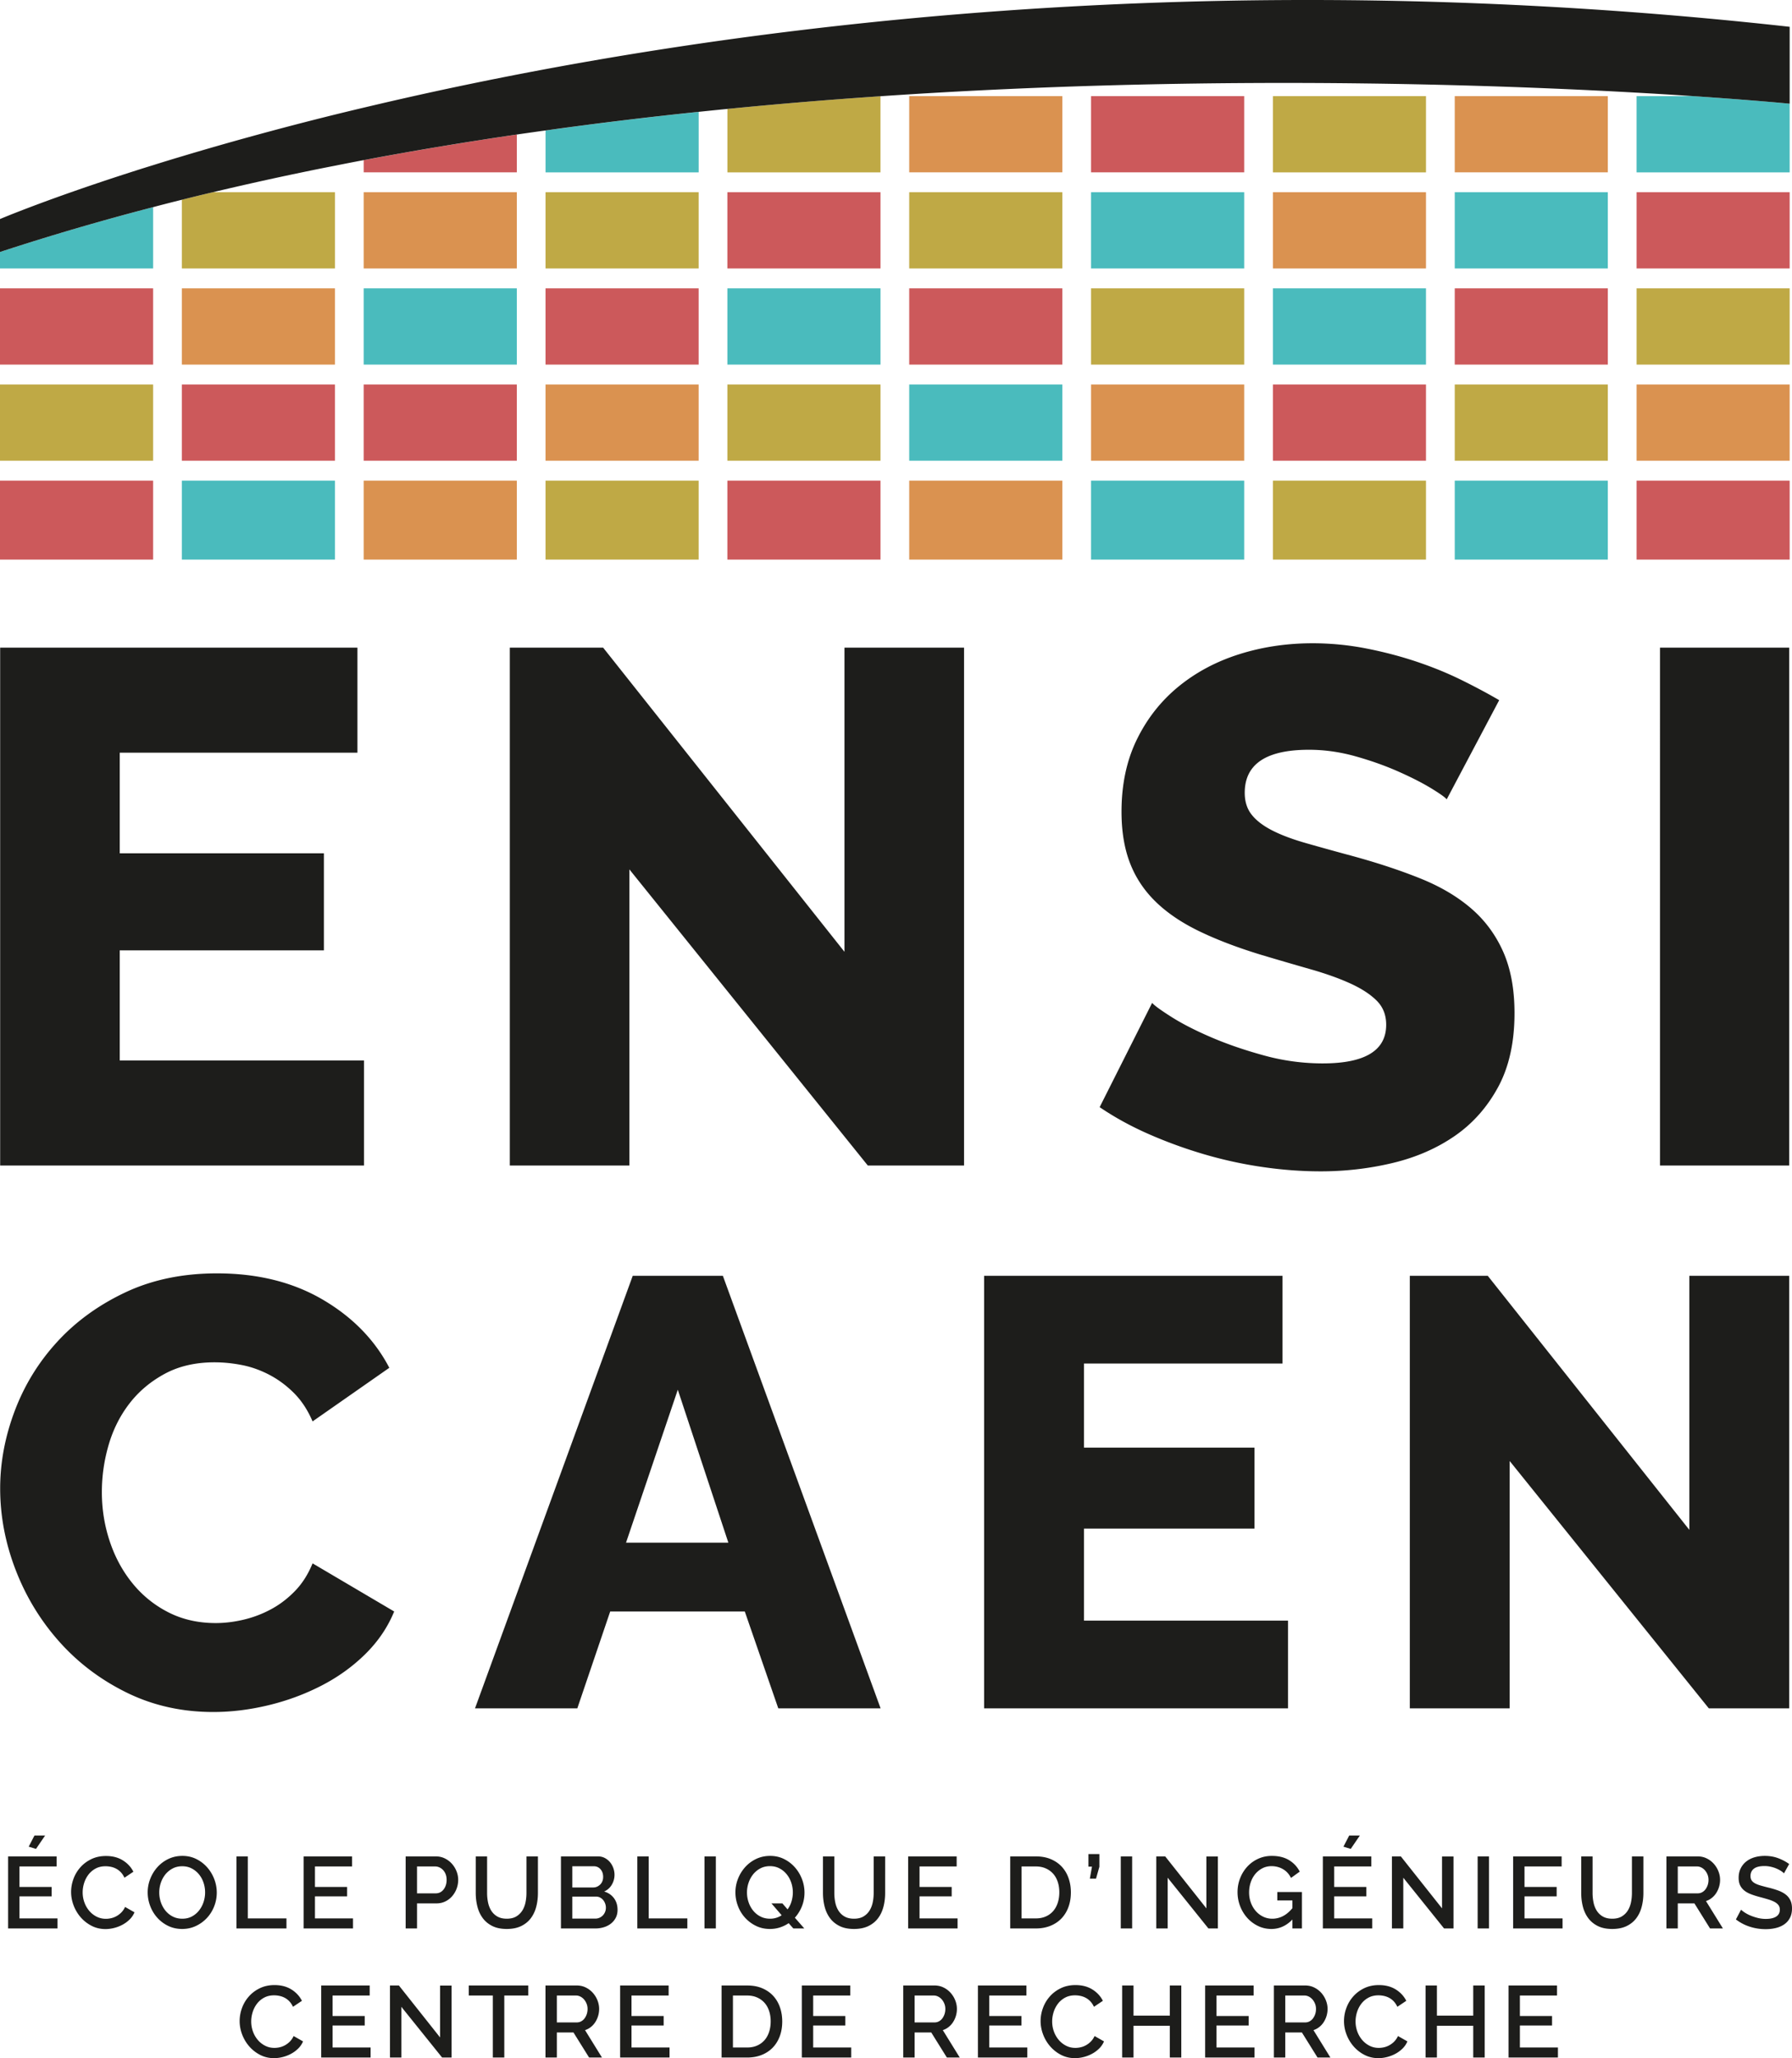 <svg xmlns="http://www.w3.org/2000/svg" viewBox="0 0 600 688.85"><path d="M0 89.86h51.272V69.325C33.882 73.847 16.748 78.848 0 84.345v5.515zm60.885 97.434h51.27v-26.436h-51.27v26.436zm60.885-65.263h51.27V96.515h-51.27v25.516zm60.89-64.343h51.273V37.43c-16.968 1.765-34.102 3.824-51.272 6.232v14.027zm60.88 64.343h51.27V96.515h-51.27v25.516zm60.886 32.172h51.27v-25.517h-51.27v25.517zM365.31 89.86h51.27V64.343h-51.27V89.86zm0 97.434h51.27v-26.436h-51.27v26.436zM566.88 32.172h-18.917v25.516h51.254v-22.98s-11.674-1.158-32.337-2.536zm-79.8 57.688h51.252V64.343H487.08V89.86zm-60.885 32.171h51.252V96.515h-51.252v25.516zm60.885 65.263h51.252v-26.436H487.08v26.436z" fill="#4abbbd"/><path d="M121.77 89.86h51.27V64.343h-51.27V89.86zM60.885 122.03h51.27V96.515h-51.27v25.516zm60.885 65.263h51.27v-26.436h-51.27v26.436zm60.885-33.091h51.27v-25.517h-51.27v25.517zm121.77 33.09h51.27v-26.435h-51.27v26.436zm0-129.605h51.27V32.172h-51.27v25.516zm60.886 96.515h51.27v-25.517h-51.27v25.517zm121.77-96.515h51.252V32.172H487.08v25.516zM426.196 89.86h51.252V64.343h-51.252V89.86zm121.77 38.826v25.517h51.252v-25.517h-51.252z" fill="#da9250"/><path d="M243.54 89.86h51.27V64.343h-51.27V89.86zm0 97.434h51.27v-26.436h-51.27v26.436zM0 122.03h51.27V96.515H0v25.516zm0 65.263h51.27v-26.436H0v26.436zm60.885-33.091h51.27v-25.517h-51.27v25.517zm60.885 0h51.27v-25.517h-51.27v25.517zm.004-96.515h51.272V45.022c-17.115 2.518-34.23 5.35-51.272 8.567v4.1zm60.881 64.343h51.27V96.515h-51.27v25.516zm121.77 0h51.27V96.515h-51.27v25.516zm60.886-64.343h51.27V32.172h-51.27v25.516zm182.655 6.655V89.86h51.252V64.343h-51.252zm-60.885 57.688h51.252V96.515H487.08v25.516zm-60.885 32.172h51.252v-25.517h-51.252v25.517zm121.77 33.09h51.252v-26.435h-51.252v26.436z" fill="#cc595b"/><path d="M294.802 32.208a1663.4 1663.4 0 0 0-51.254 4.247v21.233h51.254v-25.48zM0 154.203h51.27v-25.517H0v25.517zm60.887-87.341V89.86h51.272V64.343H71.237a653.968 653.968 0 0 0-10.35 2.519zM182.655 89.86h51.27V64.343h-51.27V89.86zm0 97.434h51.27v-26.436h-51.27v26.436zm60.886-33.091h51.27v-25.517h-51.27v25.517zm60.885-64.343h51.27V64.343h-51.27V89.86zm60.885 32.171h51.27V96.515h-51.27v25.516zm60.885-64.343h51.252V32.172h-51.252v25.516zm0 129.606h51.252v-26.436h-51.252v26.436zm60.885-33.091h51.252v-25.517H487.08v25.517zm60.885-57.688v25.516h51.252V96.515h-51.252z" fill="#bfa945"/><path d="M60.887 66.862c3.438-.864 6.894-1.71 10.35-2.519 9.89-2.353 19.854-4.577 29.874-6.655a735.126 735.126 0 0 1 11.048-2.224 808.135 808.135 0 0 1 9.615-1.875c17.042-3.218 34.157-6.049 51.272-8.567 3.199-.46 6.416-.92 9.615-1.36 17.17-2.409 34.304-4.468 51.272-6.233 3.217-.33 6.416-.662 9.615-.974a1663.4 1663.4 0 0 1 51.254-4.247c117.913-8.015 221.689-3.4 272.079-.036 20.663 1.378 32.337 2.537 32.337 2.537V8.97c-194.114-21.564-354.788-.44-460.715 23.2a1320.763 1320.763 0 0 0-16.73 3.861c-3.271.772-6.47 1.544-9.614 2.316-19.468 4.817-36.62 9.597-51.272 13.99a583.127 583.127 0 0 0-9.615 2.942 496.407 496.407 0 0 0-7.647 2.408 789.506 789.506 0 0 0-19.836 6.655C8.199 69.821 0 73.314 0 73.314v11.03c16.748-5.496 33.881-10.497 51.272-15.019a565.494 565.494 0 0 1 9.615-2.463zm58.787 185.056v-35.154H.054V390.09h121.817v-35.154h-81.78v-36.862h68.353v-32.468H40.091v-33.688h79.583zm163.073 66.644l-80.804-101.798h-31.248V390.09h40.036v-99.113l79.827 99.113h32.225V216.764h-40.036v101.798zm204.326 61.641c6.019-4.15 10.863-9.6 14.525-16.356 3.661-6.752 5.492-15.014 5.492-24.778 0-7.972-1.262-14.808-3.783-20.507-2.525-5.694-6.103-10.535-10.741-14.525-4.64-3.986-10.295-7.323-16.967-10.008-6.676-2.686-14.16-5.165-22.459-7.446a1081.89 1081.89 0 0 1-15.868-4.394c-4.559-1.3-8.342-2.724-11.352-4.273-3.013-1.545-5.29-3.295-6.836-5.249-1.548-1.952-2.318-4.393-2.318-7.322 0-9.602 7.16-14.404 21.482-14.404 5.207 0 10.414.732 15.624 2.197 5.207 1.464 10.01 3.173 14.403 5.127 4.394 1.952 8.056 3.826 10.986 5.615 2.929 1.792 4.638 3.013 5.126 3.661l17.577-33.2c-3.906-2.277-8.179-4.555-12.817-6.836-4.638-2.277-9.642-4.31-15.013-6.103-5.37-1.789-10.985-3.253-16.844-4.394a93.4 93.4 0 0 0-17.82-1.709c-8.63 0-16.808 1.22-24.535 3.662-7.732 2.441-14.525 6.065-20.384 10.864-5.859 4.802-10.498 10.702-13.915 17.699-3.418 6.998-5.127 15.055-5.127 24.168 0 6.51.935 12.205 2.807 17.088 1.87 4.882 4.72 9.197 8.545 12.938 3.822 3.746 8.666 7.042 14.525 9.887 5.859 2.85 12.775 5.493 20.75 7.934a1545.849 1545.849 0 0 0 16.723 4.882c5.126 1.465 9.559 3.052 13.305 4.761 3.74 1.708 6.67 3.623 8.787 5.737 2.114 2.117 3.175 4.801 3.175 8.055 0 8.629-7.08 12.94-21.24 12.94a74.086 74.086 0 0 1-19.773-2.687c-6.511-1.789-12.412-3.82-17.699-6.103-5.29-2.276-9.727-4.553-13.305-6.834-3.581-2.278-5.698-3.823-6.347-4.64l-17.577 34.91c5.043 3.418 10.536 6.432 16.478 9.033a154.638 154.638 0 0 0 18.432 6.713 141.102 141.102 0 0 0 19.53 4.272c6.671.977 13.183 1.465 19.529 1.465 8.3 0 16.357-.939 24.168-2.808 7.812-1.868 14.728-4.882 20.75-9.032zm111.993-163.439h-43.264V390.09h43.264V216.764zM71.421 572.998c5.98 0 12.098-.748 18.351-2.242 6.252-1.494 12.164-3.67 17.74-6.524 5.572-2.855 10.501-6.39 14.783-10.603 4.282-4.212 7.51-8.973 9.686-14.274l-27.324-16.108c-1.497 3.67-3.466 6.763-5.913 9.277-2.447 2.517-5.132 4.556-8.054 6.118a37.497 37.497 0 0 1-9.176 3.467c-3.196.748-6.289 1.12-9.277 1.12-5.846 0-11.113-1.189-15.803-3.567a36.93 36.93 0 0 1-12.03-9.686c-3.332-4.079-5.882-8.768-7.646-14.07-1.769-5.301-2.651-10.806-2.651-16.516 0-5.302.745-10.533 2.243-15.7 1.494-5.165 3.803-9.788 6.933-13.866 3.125-4.078 7.066-7.407 11.826-9.992 4.757-2.58 10.33-3.874 16.72-3.874 2.989 0 6.047.306 9.175.918 3.126.612 6.185 1.701 9.176 3.262 2.99 1.565 5.741 3.604 8.258 6.118 2.514 2.517 4.588 5.677 6.22 9.48l25.691-17.942c-4.893-9.38-12.336-16.992-22.328-22.838-9.99-5.843-21.785-8.767-35.377-8.767-11.418 0-21.613 2.108-30.585 6.32-8.972 4.215-16.587 9.72-22.837 16.517-6.255 6.798-11.011 14.512-14.273 23.143-3.263 8.634-4.894 17.3-4.894 25.997 0 9.246 1.733 18.353 5.2 27.324 3.466 8.97 8.36 16.994 14.68 24.06 6.321 7.07 13.866 12.745 22.634 17.027 8.767 4.281 18.383 6.421 28.852 6.421zm132.889-33.643h45.062l11.215 32.42h34.256l-52.811-144.771h-30.178l-52.811 144.772h34.256l11.01-32.421zm22.633-74.221l16.923 51.18h-34.255l17.332-51.18zm204.31 77.28h-68.307v-30.79h57.093v-27.119h-57.093v-28.138h66.472v-29.363h-99.913v144.772h101.748v-29.362zm74.222-53.423l66.676 82.785h26.915V427.004h-33.44v85.028l-67.492-85.028h-26.1v144.772h33.44V488.99zM6.52 634.71h10.766v-3.16H6.52v-6.86h12.43v-3.362H2.716v24.114h16.54v-3.362H6.521v-7.37zm5.025-20.378l-1.935 3.736 2.445.747 3.057-4.483h-3.567zm29.124 25.71a7.13 7.13 0 0 1-1.596 1.239 6.786 6.786 0 0 1-1.8.715 7.898 7.898 0 0 1-1.817.22c-1.132 0-2.173-.244-3.125-.73a7.934 7.934 0 0 1-2.462-1.954 9.095 9.095 0 0 1-1.613-2.818 9.806 9.806 0 0 1-.577-3.363c0-1.041.163-2.082.492-3.124a9.044 9.044 0 0 1 1.46-2.82 7.378 7.378 0 0 1 2.395-2.02c.95-.51 2.06-.764 3.328-.764.566 0 1.155.062 1.766.186.611.126 1.2.334 1.767.629a5.972 5.972 0 0 1 1.562 1.188c.475.5.883 1.11 1.222 1.835l2.99-2.004c-.793-1.563-1.97-2.83-3.533-3.804-1.562-.973-3.441-1.461-5.638-1.461-1.834 0-3.476.352-4.924 1.054-1.45.702-2.678 1.624-3.685 2.768a11.957 11.957 0 0 0-2.293 3.87 12.622 12.622 0 0 0-.782 4.33c0 1.541.283 3.053.85 4.536a13.044 13.044 0 0 0 2.377 3.973 12.187 12.187 0 0 0 3.634 2.836c1.404.725 2.955 1.088 4.653 1.088.951 0 1.92-.126 2.904-.375.985-.248 1.92-.61 2.803-1.086a10.403 10.403 0 0 0 2.377-1.749 7.374 7.374 0 0 0 1.63-2.395l-3.159-1.8a6.186 6.186 0 0 1-1.206 1.8zm28.734-15.012a11.864 11.864 0 0 0-3.634-2.802c-1.415-.713-2.983-1.07-4.704-1.07-1.676 0-3.221.335-4.636 1.001a11.641 11.641 0 0 0-3.668 2.7 12.828 12.828 0 0 0-2.428 3.907 12.326 12.326 0 0 0-.884 4.62c0 1.54.278 3.044.832 4.516a12.428 12.428 0 0 0 2.361 3.923 11.733 11.733 0 0 0 3.65 2.752c1.416.69 2.985 1.036 4.705 1.036 1.653 0 3.187-.334 4.603-1.004a11.916 11.916 0 0 0 3.685-2.682 12.186 12.186 0 0 0 2.428-3.888 12.52 12.52 0 0 0 .866-4.62 12.49 12.49 0 0 0-.832-4.466 12.876 12.876 0 0 0-2.344-3.923zm-1.24 11.547a9.105 9.105 0 0 1-1.493 2.82 7.663 7.663 0 0 1-2.395 2.02c-.94.51-2.02.765-3.243.765-1.178 0-2.243-.244-3.193-.73a7.544 7.544 0 0 1-2.428-1.954 8.921 8.921 0 0 1-1.546-2.818 10.14 10.14 0 0 1-.017-6.505 8.92 8.92 0 0 1 1.511-2.802 7.747 7.747 0 0 1 2.411-1.986c.952-.51 2.038-.764 3.262-.764 1.154 0 2.201.244 3.141.73a7.736 7.736 0 0 1 2.411 1.936 8.804 8.804 0 0 1 1.546 2.784c.362 1.054.543 2.158.543 3.312 0 1.086-.17 2.151-.51 3.192zm27.748 5.503h-12.94v-20.752H79.17v24.114h16.743v-3.362zm22.28 0h-12.735v-7.37h10.766v-3.16h-10.766v-6.86h12.43v-3.362h-16.234v24.114h16.54v-3.362zm33.117-18.289a7.728 7.728 0 0 0-2.361-1.784c-.918-.453-1.92-.679-3.006-.679H135.82v24.114h3.804v-8.389h6.52c1.087 0 2.077-.22 2.972-.662a7.194 7.194 0 0 0 2.293-1.767 8.21 8.21 0 0 0 1.478-2.512c.35-.94.526-1.919.526-2.938a7.72 7.72 0 0 0-.56-2.871 8.414 8.414 0 0 0-1.545-2.512zm-2.039 7.183a4.76 4.76 0 0 1-.747 1.426c-.318.407-.696.725-1.138.951s-.934.34-1.478.34h-6.282v-9h6.079c.498 0 .979.107 1.444.323.463.215.877.52 1.24.915.361.397.644.868.848 1.412.204.542.306 1.154.306 1.833 0 .657-.09 1.256-.272 1.8zm27.001 2.582c0 1.086-.108 2.145-.322 3.174-.216 1.03-.578 1.948-1.087 2.752a5.974 5.974 0 0 1-2.022 1.953c-.837.498-1.89.747-3.158.747-1.246 0-2.292-.244-3.141-.73a5.752 5.752 0 0 1-2.038-1.936c-.51-.804-.873-1.721-1.087-2.752a15.617 15.617 0 0 1-.323-3.208v-12.228h-3.804v12.228c0 1.562.18 3.068.544 4.517.361 1.449.95 2.734 1.765 3.854.816 1.12 1.885 2.016 3.21 2.682 1.325.67 2.949 1.004 4.874 1.004 1.857 0 3.447-.318 4.772-.951 1.324-.634 2.406-1.5 3.243-2.598.838-1.099 1.45-2.379 1.834-3.839.385-1.46.578-3.017.578-4.67V621.33h-3.838v12.228zm26.016-.476c1.11-.499 1.964-1.262 2.564-2.292.6-1.03.9-2.135.9-3.313 0-.747-.13-1.488-.39-2.224a6.454 6.454 0 0 0-1.104-1.97 5.676 5.676 0 0 0-1.733-1.409c-.678-.363-1.438-.544-2.275-.544h-12.43v24.114h11.513a9.662 9.662 0 0 0 2.887-.423c.905-.284 1.692-.691 2.36-1.225a5.94 5.94 0 0 0 1.597-1.951c.396-.77.594-1.643.594-2.616 0-1.54-.402-2.847-1.205-3.923-.805-1.075-1.897-1.816-3.278-2.224zm-10.664-8.457h7.2c.905 0 1.652.333 2.241 1.001.589.668.883 1.523.883 2.564 0 .522-.085.998-.255 1.427-.17.431-.407.8-.712 1.104-.306.306-.657.55-1.053.731a3.107 3.107 0 0 1-1.308.271h-6.996v-7.098zm10.97 15.3c-.182.442-.431.827-.747 1.155a3.567 3.567 0 0 1-1.121.781 3.38 3.38 0 0 1-1.393.29h-7.71v-7.37h7.947c.476 0 .918.1 1.325.305.408.203.753.475 1.036.815.283.339.51.736.68 1.188.17.454.255.928.255 1.427 0 .498-.091.968-.272 1.41zm14.604-18.595h-3.804v24.114h16.744v-3.362h-12.94v-20.752zm18.68 24.114h3.805V621.33h-3.805v24.114zm30.262-3.6a12.647 12.647 0 0 0 2.377-3.855c.565-1.437.849-2.959.849-4.568a12.49 12.49 0 0 0-.832-4.466 12.874 12.874 0 0 0-2.344-3.923 11.864 11.864 0 0 0-3.634-2.802c-1.415-.713-2.984-1.07-4.704-1.07-1.676 0-3.221.335-4.636 1.001a11.641 11.641 0 0 0-3.668 2.7 12.828 12.828 0 0 0-2.429 3.907 12.327 12.327 0 0 0-.883 4.62c0 1.54.278 3.044.832 4.516a12.233 12.233 0 0 0 2.361 3.907 12.068 12.068 0 0 0 3.65 2.75c1.416.702 2.985 1.054 4.705 1.054 1.177 0 2.293-.17 3.346-.51a11.553 11.553 0 0 0 2.938-1.427l1.562 1.766h3.668l-3.158-3.6zm-1.121-5.451a8.506 8.506 0 0 1-1.325 2.666l-1.732-2.004h-3.669l3.431 3.975a6.958 6.958 0 0 1-3.905 1.154c-1.178 0-2.243-.244-3.193-.73a7.544 7.544 0 0 1-2.429-1.954 8.921 8.921 0 0 1-1.545-2.818 10.142 10.142 0 0 1-.017-6.505 9.143 9.143 0 0 1 1.511-2.818 7.68 7.68 0 0 1 2.411-2.004c.952-.51 2.038-.765 3.262-.765 1.154 0 2.201.245 3.141.731.94.487 1.743 1.138 2.411 1.953s1.183 1.749 1.546 2.801a10.13 10.13 0 0 1 .543 3.312c0 1.02-.147 2.022-.441 3.006zm27.51-2.835c0 1.086-.107 2.145-.322 3.174-.216 1.03-.578 1.948-1.087 2.752a5.973 5.973 0 0 1-2.021 1.953c-.838.498-1.89.747-3.158.747-1.246 0-2.293-.244-3.142-.73a5.752 5.752 0 0 1-2.038-1.936c-.51-.804-.872-1.721-1.087-2.752a15.617 15.617 0 0 1-.323-3.208v-12.228h-3.803v12.228c0 1.562.18 3.068.543 4.517.362 1.449.95 2.734 1.766 3.854.816 1.12 1.885 2.016 3.21 2.682 1.325.67 2.948 1.004 4.874 1.004 1.856 0 3.447-.318 4.772-.951 1.324-.634 2.405-1.5 3.243-2.598.837-1.099 1.449-2.379 1.834-3.839s.578-3.017.578-4.67V621.33h-3.839v12.228zm27.783-8.865v-3.363h-16.235v24.114h16.54v-3.362H307.88v-7.37h10.766v-3.16H307.88v-6.86h12.43zm35.05 17.44c1.02-1.053 1.806-2.32 2.36-3.803s.833-3.142.833-4.977c0-1.651-.25-3.21-.747-4.67-.498-1.46-1.24-2.734-2.224-3.821-.986-1.087-2.209-1.947-3.67-2.58-1.46-.634-3.163-.952-5.11-.952h-8.56v24.114h8.56c1.788 0 3.407-.289 4.856-.865 1.449-.578 2.684-1.393 3.703-2.447zm-8.558-.051h-4.755v-17.39h4.755c1.245 0 2.354.216 3.328.645.973.431 1.8 1.025 2.48 1.785.679.757 1.193 1.67 1.544 2.732.351 1.065.527 2.232.527 3.5 0 1.245-.17 2.4-.51 3.464-.339 1.065-.843 1.986-1.51 2.768a6.964 6.964 0 0 1-2.48 1.833c-.985.442-2.112.663-3.38.663zm20.173-13.314l1.121-3.973v-4.246h-3.667v4.212h1.188l-.713 4.007h2.071zm12.092-7.438h-3.805v24.114h3.805V621.33zm11.071 0h-2.989v24.114h3.804v-16.981l13.653 16.981h3.16v-24.08h-3.84v17.355L390.14 621.33zm42.59 24.114h3.193V633.25h-8.253v2.82h5.06v2.58c-1.018 1.223-2.088 2.119-3.21 2.684a7.705 7.705 0 0 1-3.515.85c-1.109 0-2.14-.232-3.09-.697a7.7 7.7 0 0 1-2.462-1.885 8.908 8.908 0 0 1-1.63-2.785c-.397-1.064-.595-2.208-.595-3.43 0-1.155.175-2.265.526-3.33a8.671 8.671 0 0 1 1.512-2.802 7.593 7.593 0 0 1 2.377-1.935c.928-.486 1.959-.73 3.09-.73 1.382 0 2.65.328 3.805.985 1.155.657 2.06 1.64 2.717 2.955l2.92-2.106c-.792-1.585-1.969-2.858-3.531-3.822-1.562-.962-3.499-1.443-5.808-1.443-1.654 0-3.181.323-4.585.97a11.263 11.263 0 0 0-3.635 2.63 12.317 12.317 0 0 0-2.394 3.872c-.577 1.472-.866 3.023-.866 4.653s.289 3.194.866 4.687a12.623 12.623 0 0 0 2.394 3.94 11.545 11.545 0 0 0 3.6 2.7c1.381.67 2.876 1.003 4.484 1.003 2.65 0 4.993-1.054 7.03-3.16v2.99zm10.19 0h16.54v-3.362h-12.736v-7.37h10.766v-3.16h-10.766v-6.86h12.43v-3.362H442.92v24.114zm8.83-31.11l-1.935 3.736 2.445.747 3.056-4.483h-3.566zm18.103 14.129l13.654 16.981h3.158v-24.08h-3.838v17.355l-13.789-17.389h-2.989v24.114h3.804v-16.981zm24.896 16.981h3.804V621.33h-3.804v24.114zm15.69-10.732h10.767v-3.16h-10.766v-6.86h12.43v-3.362h-16.235v24.114h16.54v-3.362H510.44v-7.37zm35.968-1.154c0 1.086-.107 2.145-.322 3.174-.216 1.03-.578 1.948-1.087 2.752a5.973 5.973 0 0 1-2.022 1.953c-.837.498-1.89.747-3.157.747-1.246 0-2.293-.244-3.142-.73a5.752 5.752 0 0 1-2.038-1.936c-.51-.804-.872-1.721-1.087-2.752a15.617 15.617 0 0 1-.323-3.208v-12.228h-3.803v12.228c0 1.562.18 3.068.543 4.517.361 1.449.95 2.734 1.765 3.854.816 1.12 1.885 2.016 3.21 2.682 1.325.67 2.95 1.004 4.875 1.004 1.856 0 3.446-.318 4.771-.951 1.324-.634 2.406-1.5 3.244-2.598.837-1.099 1.448-2.379 1.833-3.839.386-1.46.579-3.017.579-4.67V621.33h-3.839v12.228zm26.73 1.68a6.643 6.643 0 0 0 1.494-1.648 8.152 8.152 0 0 0 1.29-4.414c0-.973-.187-1.93-.56-2.871a8.414 8.414 0 0 0-1.545-2.512 7.717 7.717 0 0 0-2.361-1.784c-.917-.453-1.92-.679-3.006-.679h-10.495v24.114h3.805v-8.389h5.57l5.23 8.39h4.313l-5.672-9.17a6.139 6.139 0 0 0 1.936-1.037zm-3.244-1.9a3.075 3.075 0 0 1-1.477.355h-6.657v-9h6.453c.497 0 .978.118 1.443.357.463.237.871.56 1.223.968.35.407.634.883.849 1.425.215.544.322 1.122.322 1.733 0 .612-.09 1.188-.27 1.732a5 5 0 0 1-.749 1.443 3.523 3.523 0 0 1-1.137.986zm29.548 2.647a5.409 5.409 0 0 0-1.58-1.92c-.679-.52-1.51-.961-2.495-1.322a29.82 29.82 0 0 0-3.312-.986 77.813 77.813 0 0 1-2.616-.696c-.746-.216-1.37-.464-1.868-.747-.498-.284-.866-.612-1.103-.986-.238-.373-.357-.854-.357-1.443 0-1.041.379-1.857 1.138-2.445.759-.59 1.94-.884 3.55-.884.724 0 1.431.081 2.122.24.69.157 1.324.362 1.902.61.578.25 1.081.515 1.511.798.43.284.759.55.985.797l1.732-3.123c-1.04-.77-2.253-1.415-3.633-1.937-1.382-.521-2.888-.781-4.518-.781-1.245 0-2.4.16-3.464.475-1.065.318-1.987.788-2.768 1.41a6.714 6.714 0 0 0-1.851 2.31c-.454.918-.68 1.964-.68 3.142 0 .95.154 1.761.459 2.427.306.67.752 1.251 1.342 1.75.588.498 1.33.923 2.224 1.273.894.352 1.942.686 3.142 1.002 1.041.273 1.97.533 2.785.781.815.25 1.506.528 2.072.833.566.305 1.002.663 1.307 1.07.306.408.459.918.459 1.528 0 1.02-.408 1.79-1.223 2.31s-1.97.781-3.464.781c-.929 0-1.823-.107-2.684-.323a17.042 17.042 0 0 1-2.394-.78 11.788 11.788 0 0 1-1.936-1.002c-.555-.363-.98-.692-1.274-.986l-1.731 3.26a15.224 15.224 0 0 0 4.635 2.43c1.71.554 3.482.83 5.316.83 1.222 0 2.365-.129 3.43-.39 1.064-.26 1.998-.667 2.802-1.222a5.934 5.934 0 0 0 1.902-2.158c.464-.881.696-1.935.696-3.158 0-1.086-.187-2.008-.56-2.768zM97.1 683.245c-.486.5-1.018.912-1.595 1.239a6.786 6.786 0 0 1-1.8.714 7.898 7.898 0 0 1-1.818.221c-1.132 0-2.173-.244-3.124-.73a7.933 7.933 0 0 1-2.463-1.954 9.095 9.095 0 0 1-1.613-2.818 9.807 9.807 0 0 1-.577-3.363c0-1.041.163-2.083.492-3.124s.815-1.982 1.46-2.82a7.379 7.379 0 0 1 2.395-2.02c.951-.51 2.06-.765 3.329-.765.565 0 1.154.063 1.766.187.61.126 1.2.334 1.766.628a5.973 5.973 0 0 1 1.562 1.189c.476.499.883 1.11 1.223 1.835l2.989-2.004c-.793-1.564-1.97-2.831-3.533-3.804-1.561-.973-3.441-1.461-5.638-1.461-1.834 0-3.475.351-4.924 1.053-1.45.702-2.678 1.625-3.685 2.769a11.957 11.957 0 0 0-2.293 3.87 12.624 12.624 0 0 0-.781 4.33c0 1.54.282 3.053.849 4.535a13.047 13.047 0 0 0 2.378 3.973 12.187 12.187 0 0 0 3.633 2.837c1.404.725 2.955 1.088 4.654 1.088.95 0 1.919-.126 2.904-.375.984-.248 1.919-.61 2.802-1.086a10.404 10.404 0 0 0 2.377-1.749 7.375 7.375 0 0 0 1.63-2.395l-3.159-1.8a6.186 6.186 0 0 1-1.205 1.8zm14.25-5.332h10.765v-3.16H111.35v-6.86h12.43v-3.362h-16.234v24.114h16.54v-3.362h-12.736v-7.37zm36 4.007l-13.789-17.39h-2.989v24.115h3.804v-16.981l13.653 16.981h3.16v-24.08h-3.84v17.355zm9.612-14.026h8.049v20.751h3.838v-20.751h8.015v-3.363h-19.902v3.363zm40.858 10.545a6.645 6.645 0 0 0 1.495-1.648 8.152 8.152 0 0 0 1.29-4.415c0-.973-.187-1.93-.56-2.87a8.415 8.415 0 0 0-1.546-2.512 7.716 7.716 0 0 0-2.36-1.784c-.918-.453-1.92-.68-3.007-.68h-10.494v24.115h3.804v-8.39h5.57l5.23 8.39h4.314l-5.672-9.17a6.14 6.14 0 0 0 1.936-1.036zm-3.243-1.901a3.076 3.076 0 0 1-1.478.355h-6.657v-9h6.453c.498 0 .979.119 1.444.358.463.237.87.56 1.222.967.351.408.634.884.85 1.426.214.544.322 1.122.322 1.732 0 .613-.09 1.189-.271 1.733a4.998 4.998 0 0 1-.748 1.443 3.523 3.523 0 0 1-1.137.986zm16.863 1.375h10.766v-3.16H211.44v-6.86h12.43v-3.362h-16.234v24.114h16.54v-3.362H211.44v-7.37zm47.499-9.85c-.986-1.087-2.209-1.947-3.669-2.58-1.46-.634-3.164-.952-5.111-.952h-8.56v24.114h8.56c1.788 0 3.407-.289 4.856-.865 1.449-.578 2.684-1.393 3.703-2.447 1.019-1.052 1.805-2.32 2.36-3.802s.832-3.142.832-4.977c0-1.652-.25-3.21-.747-4.67-.498-1.46-1.24-2.734-2.224-3.822zm-1.41 11.956c-.34 1.064-.844 1.985-1.511 2.768a6.964 6.964 0 0 1-2.48 1.833c-.985.442-2.112.663-3.38.663h-4.754v-17.39h4.755c1.245 0 2.354.216 3.328.645.973.43 1.8 1.025 2.48 1.785.68.757 1.193 1.67 1.544 2.732.351 1.065.527 2.231.527 3.499 0 1.246-.17 2.4-.51 3.465zm14.74-2.106h10.766v-3.16h-10.766v-6.86h12.43v-3.362h-16.235v24.114h16.54v-3.362H272.27v-7.37zm45.34.526a6.644 6.644 0 0 0 1.495-1.648 8.152 8.152 0 0 0 1.29-4.415c0-.973-.187-1.93-.56-2.87a8.415 8.415 0 0 0-1.545-2.512 7.716 7.716 0 0 0-2.36-1.784c-.918-.453-1.92-.68-3.007-.68h-10.494v24.115h3.804v-8.39h5.57l5.23 8.39h4.314l-5.673-9.17a6.14 6.14 0 0 0 1.936-1.036zm-3.243-1.901a3.076 3.076 0 0 1-1.477.355h-6.657v-9h6.453c.497 0 .978.119 1.443.358.464.237.871.56 1.223.967.351.408.634.884.85 1.426.214.544.321 1.122.321 1.732 0 .613-.09 1.189-.27 1.733a5 5 0 0 1-.748 1.443 3.523 3.523 0 0 1-1.138.986zm16.863 1.375h10.767v-3.16h-10.767v-6.86h12.431v-3.362h-16.235v24.114h16.54v-3.362H331.23v-7.37zm34.049 5.332c-.487.5-1.019.912-1.596 1.239a6.786 6.786 0 0 1-1.8.714 7.898 7.898 0 0 1-1.818.221c-1.132 0-2.173-.244-3.124-.73a7.933 7.933 0 0 1-2.462-1.954 9.095 9.095 0 0 1-1.614-2.818 9.807 9.807 0 0 1-.577-3.363c0-1.041.164-2.083.492-3.124s.815-1.982 1.46-2.82a7.379 7.379 0 0 1 2.396-2.02c.95-.51 2.06-.765 3.328-.765.566 0 1.154.063 1.766.187.611.126 1.2.334 1.766.628a5.973 5.973 0 0 1 1.562 1.189c.476.499.883 1.11 1.223 1.835l2.989-2.004c-.793-1.564-1.97-2.831-3.532-3.804-1.562-.973-3.442-1.461-5.638-1.461-1.834 0-3.476.351-4.925 1.053-1.45.702-2.678 1.625-3.685 2.769a11.957 11.957 0 0 0-2.292 3.87 12.624 12.624 0 0 0-.782 4.33c0 1.54.283 3.053.849 4.535a13.047 13.047 0 0 0 2.378 3.973 12.187 12.187 0 0 0 3.634 2.837c1.403.725 2.955 1.088 4.653 1.088.95 0 1.92-.126 2.904-.375.985-.248 1.919-.61 2.802-1.086a10.404 10.404 0 0 0 2.377-1.749 7.375 7.375 0 0 0 1.63-2.395l-3.158-1.8a6.186 6.186 0 0 1-1.206 1.8zm26.406-8.626h-12.159V664.53h-3.804v24.114h3.804v-10.63h12.159v10.63h3.838v-24.114h-3.838v10.088zm15.624 3.294h10.767v-3.16h-10.767v-6.86h12.43v-3.362h-16.234v24.114h16.54v-3.362h-12.736v-7.37zm34.405.526a6.644 6.644 0 0 0 1.495-1.648 8.154 8.154 0 0 0 1.29-4.415c0-.973-.187-1.93-.56-2.87a8.414 8.414 0 0 0-1.545-2.512 7.716 7.716 0 0 0-2.361-1.784c-.917-.453-1.92-.68-3.006-.68H426.53v24.115h3.805v-8.39h5.57l5.23 8.39h4.313l-5.672-9.17a6.14 6.14 0 0 0 1.936-1.036zm-3.243-1.901a3.076 3.076 0 0 1-1.478.355h-6.656v-9h6.453c.497 0 .978.119 1.443.358.463.237.87.56 1.223.967.35.408.633.884.849 1.426.214.544.322 1.122.322 1.732 0 .613-.09 1.189-.271 1.733a4.996 4.996 0 0 1-.748 1.443 3.522 3.522 0 0 1-1.137.986zm28.393 6.707c-.486.5-1.018.912-1.596 1.239a6.786 6.786 0 0 1-1.8.714 7.898 7.898 0 0 1-1.817.221c-1.132 0-2.173-.244-3.125-.73a7.933 7.933 0 0 1-2.462-1.954 9.095 9.095 0 0 1-1.613-2.818 9.807 9.807 0 0 1-.577-3.363c0-1.041.163-2.083.492-3.124s.815-1.982 1.46-2.82a7.379 7.379 0 0 1 2.395-2.02c.95-.51 2.06-.765 3.328-.765.566 0 1.155.063 1.766.187.611.126 1.2.334 1.767.628a5.973 5.973 0 0 1 1.562 1.189c.475.499.883 1.11 1.222 1.835l2.99-2.004c-.793-1.564-1.97-2.831-3.533-3.804-1.562-.973-3.442-1.461-5.638-1.461-1.834 0-3.476.351-4.925 1.053-1.45.702-2.677 1.625-3.684 2.769a11.957 11.957 0 0 0-2.293 3.87 12.624 12.624 0 0 0-.782 4.33c0 1.54.283 3.053.85 4.535a13.047 13.047 0 0 0 2.377 3.973 12.187 12.187 0 0 0 3.634 2.837c1.404.725 2.955 1.088 4.653 1.088.95 0 1.92-.126 2.904-.375.985-.248 1.92-.61 2.803-1.086a10.404 10.404 0 0 0 2.377-1.749 7.375 7.375 0 0 0 1.63-2.395l-3.16-1.8a6.186 6.186 0 0 1-1.205 1.8zm26.406-8.626h-12.158V664.53h-3.804v24.114h3.804v-10.63h12.158v10.63h3.839v-24.114h-3.839v10.088zm15.625 3.294h10.766v-3.16h-10.766v-6.86h12.43v-3.362H505.09v24.114h16.54v-3.362h-12.735v-7.37z" fill="#1d1d1b"/></svg>